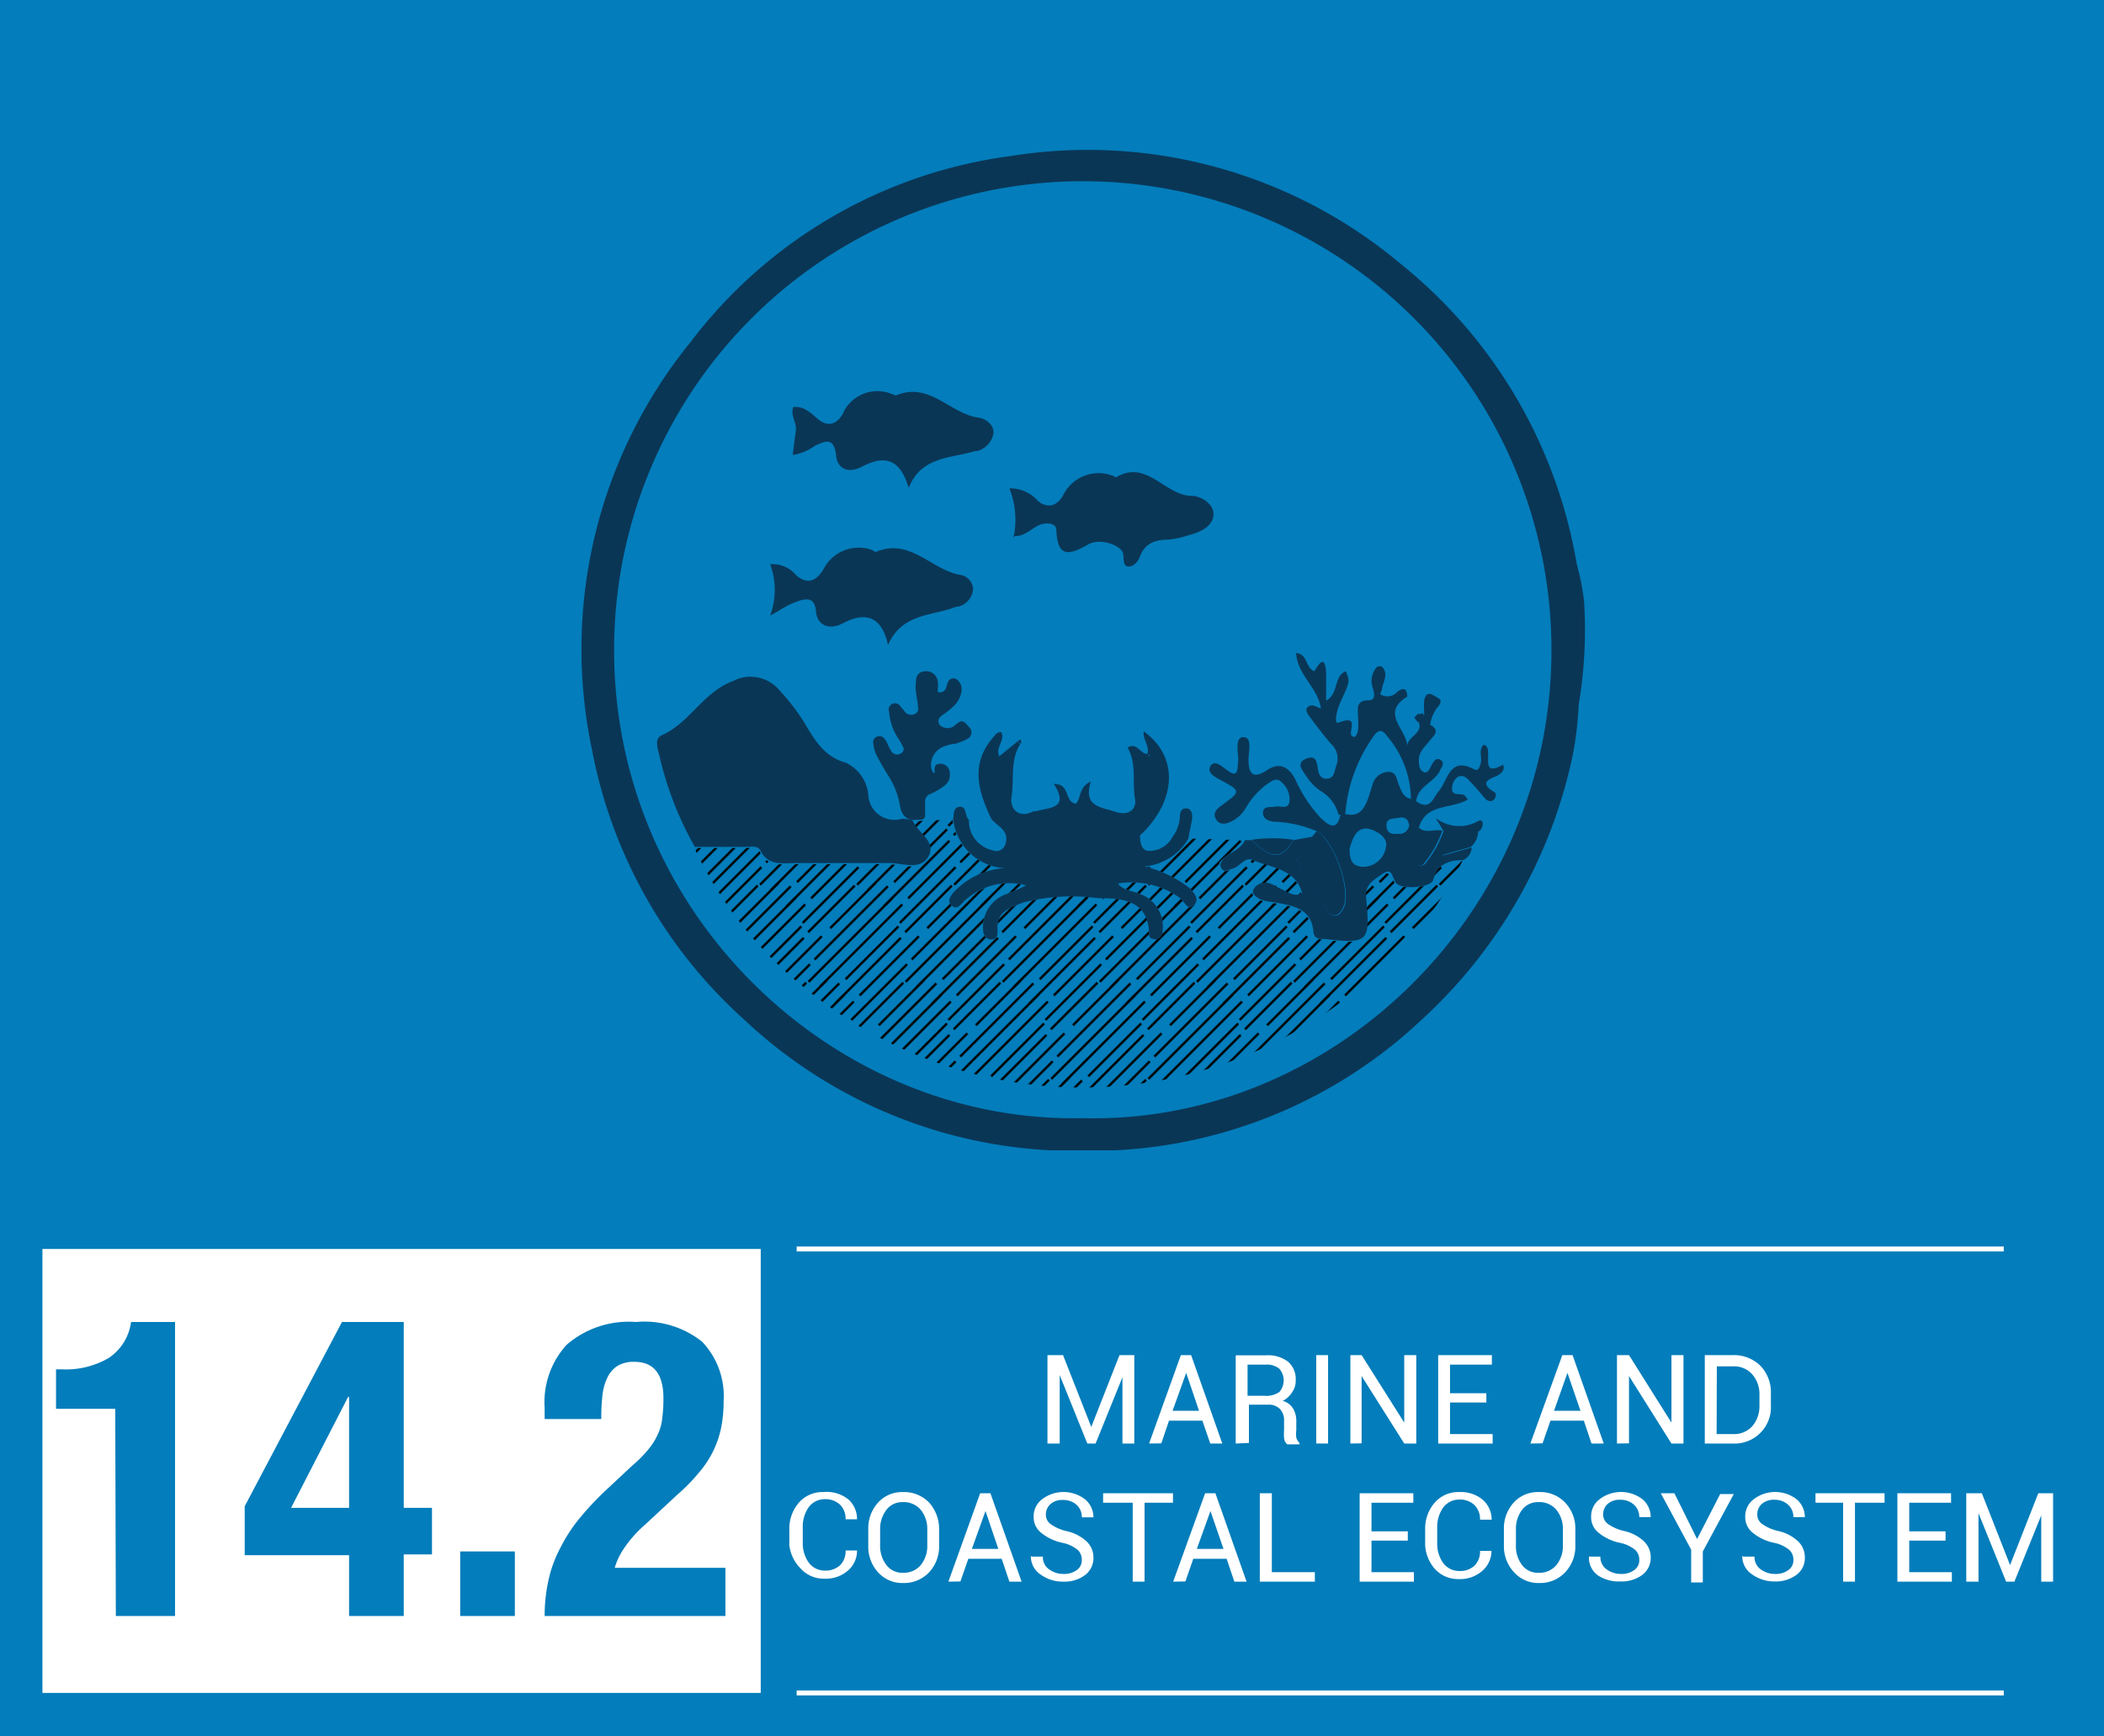 <svg id="Layer_1" data-name="Layer 1" xmlns="http://www.w3.org/2000/svg" xmlns:xlink="http://www.w3.org/1999/xlink" viewBox="0 0 106.62 88"><defs><style>.cls-1,.cls-2,.cls-5{fill:none;}.cls-2{stroke:#010101;stroke-width:4px;}.cls-2,.cls-5{stroke-miterlimit:10;}.cls-3{fill:#037dbb;}.cls-4{fill:#fff;}.cls-5{stroke:#fff;stroke-width:0.25px;}.cls-6{fill:#0a3656;}.cls-7{fill:url(#New_Pattern_3);}</style><pattern id="New_Pattern_3" data-name="New Pattern 3" width="328" height="328" patternTransform="translate(318.71 82.73) scale(0.03)" patternUnits="userSpaceOnUse" viewBox="0 0 328 328"><rect class="cls-1" width="328" height="328"/><line class="cls-2" x1="250.18" y1="214.41" x2="171.33" y2="293.25"/><line class="cls-2" x1="285.14" y1="209.96" x2="208.71" y2="286.39"/><line class="cls-2" x1="305.96" y1="215.65" x2="182.35" y2="339.27"/><line class="cls-2" x1="314.19" y1="234.94" x2="172.11" y2="377.03"/><line class="cls-2" x1="323.93" y1="283.35" x2="234.64" y2="372.65"/><line class="cls-2" x1="328.02" y1="302.72" x2="216.8" y2="413.94"/><line class="cls-2" x1="358.4" y1="300.04" x2="258.4" y2="400.05"/><line class="cls-2" x1="330.36" y1="246.29" x2="190.76" y2="385.89"/><line class="cls-2" x1="86.18" y1="214.41" x2="7.33" y2="293.25"/><line class="cls-2" x1="121.14" y1="209.96" x2="44.71" y2="286.39"/><line class="cls-2" x1="141.96" y1="215.65" x2="18.35" y2="339.27"/><line class="cls-2" x1="150.19" y1="234.94" x2="8.11" y2="377.03"/><line class="cls-2" x1="159.93" y1="283.35" x2="70.64" y2="372.65"/><line class="cls-2" x1="164.02" y1="302.72" x2="52.8" y2="413.94"/><line class="cls-2" x1="194.4" y1="300.04" x2="94.4" y2="400.05"/><line class="cls-2" x1="166.36" y1="246.29" x2="26.76" y2="385.89"/><line class="cls-2" x1="0.02" y1="302.72" x2="-111.2" y2="413.94"/><line class="cls-2" x1="30.4" y1="300.04" x2="-69.6" y2="400.05"/><line class="cls-2" x1="2.36" y1="246.29" x2="-137.24" y2="385.89"/><line class="cls-2" x1="332.18" y1="50.41" x2="253.33" y2="129.25"/><line class="cls-2" x1="367.14" y1="45.96" x2="290.71" y2="122.39"/><line class="cls-2" x1="387.96" y1="51.65" x2="264.35" y2="175.27"/><line class="cls-2" x1="396.19" y1="70.94" x2="254.11" y2="213.03"/><line class="cls-2" x1="405.93" y1="119.35" x2="316.64" y2="208.65"/><line class="cls-2" x1="410.02" y1="138.72" x2="298.8" y2="249.94"/><line class="cls-2" x1="420.43" y1="183.35" x2="326.32" y2="277.45"/><line class="cls-2" x1="412.36" y1="82.29" x2="272.76" y2="221.89"/><line class="cls-2" x1="168.18" y1="50.41" x2="89.33" y2="129.25"/><line class="cls-2" x1="203.14" y1="45.96" x2="126.71" y2="122.39"/><line class="cls-2" x1="223.96" y1="51.65" x2="100.35" y2="175.27"/><line class="cls-2" x1="232.19" y1="70.94" x2="90.11" y2="213.03"/><line class="cls-2" x1="241.93" y1="119.35" x2="152.64" y2="208.65"/><line class="cls-2" x1="246.02" y1="138.72" x2="134.8" y2="249.94"/><line class="cls-2" x1="276.4" y1="136.04" x2="176.4" y2="236.05"/><line class="cls-2" x1="256.43" y1="183.35" x2="162.32" y2="277.45"/><line class="cls-2" x1="248.36" y1="82.29" x2="108.76" y2="221.89"/><line class="cls-2" x1="4.18" y1="50.41" x2="-74.67" y2="129.25"/><line class="cls-2" x1="39.14" y1="45.96" x2="-37.29" y2="122.39"/><line class="cls-2" x1="59.96" y1="51.65" x2="-63.65" y2="175.27"/><line class="cls-2" x1="68.19" y1="70.94" x2="-73.89" y2="213.03"/><line class="cls-2" x1="77.93" y1="119.35" x2="-11.36" y2="208.65"/><line class="cls-2" x1="82.02" y1="138.72" x2="-29.2" y2="249.94"/><line class="cls-2" x1="112.4" y1="136.04" x2="12.4" y2="236.05"/><line class="cls-2" x1="92.43" y1="183.35" x2="-1.68" y2="277.45"/><line class="cls-2" x1="84.36" y1="82.29" x2="-55.24" y2="221.89"/><line class="cls-2" x1="305.96" y1="-112.35" x2="182.35" y2="11.27"/><line class="cls-2" x1="314.19" y1="-93.06" x2="172.11" y2="49.03"/><line class="cls-2" x1="323.93" y1="-44.65" x2="234.64" y2="44.65"/><line class="cls-2" x1="328.02" y1="-25.28" x2="216.8" y2="85.94"/><line class="cls-2" x1="358.4" y1="-27.96" x2="258.4" y2="72.05"/><line class="cls-2" x1="338.43" y1="19.35" x2="244.32" y2="113.45"/><line class="cls-2" x1="330.36" y1="-81.71" x2="190.76" y2="57.89"/><line class="cls-2" x1="141.96" y1="-112.35" x2="18.35" y2="11.27"/><line class="cls-2" x1="150.19" y1="-93.06" x2="8.11" y2="49.03"/><line class="cls-2" x1="159.93" y1="-44.65" x2="70.64" y2="44.65"/><line class="cls-2" x1="164.02" y1="-25.28" x2="52.8" y2="85.94"/><line class="cls-2" x1="194.4" y1="-27.96" x2="94.4" y2="72.05"/><line class="cls-2" x1="174.43" y1="19.35" x2="80.32" y2="113.45"/><line class="cls-2" x1="166.36" y1="-81.71" x2="26.76" y2="57.89"/><line class="cls-2" x1="0.02" y1="-25.28" x2="-111.2" y2="85.94"/><line class="cls-2" x1="30.4" y1="-27.96" x2="-69.6" y2="72.05"/><line class="cls-2" x1="10.43" y1="19.35" x2="-83.68" y2="113.45"/><line class="cls-2" x1="2.36" y1="-81.71" x2="-137.24" y2="57.89"/></pattern></defs><title>14-2</title><rect class="cls-3" width="106.62" height="88"/><rect class="cls-4" x="2.15" y="63.3" width="36.4" height="22.5" transform="translate(40.7 149.1) rotate(180)"/><path class="cls-4" d="M53.08,73.16V68.68h.79l1.43,3.64h0l1.43-3.64h.75v4.48h-.6V69.8h0l-1.36,3.36H55.1l-1.4-3.47h0v3.47Z"/><path class="cls-4" d="M58.23,73.16l1.61-4.48h.52l1.58,4.48h-.61L60.93,72H59.24l-.39,1.15Zm1.19-1.66h1.34l-.65-1.92h0Z"/><path class="cls-4" d="M62.62,73.16V68.69h1.53a1.68,1.68,0,0,1,1.12.32,1.17,1.17,0,0,1,.39.95,1,1,0,0,1-.18.6A1.22,1.22,0,0,1,65,71a.88.88,0,0,1,.53.39,1.26,1.26,0,0,1,.16.67v.42a1.46,1.46,0,0,0,0,.38.61.61,0,0,0,.16.27v.07h-.62a.49.49,0,0,1-.16-.31,2.77,2.77,0,0,1,0-.42V72a.82.82,0,0,0-.21-.59.77.77,0,0,0-.57-.22h-1v1.94Zm.6-2.42h.86a1.16,1.16,0,0,0,.75-.19.9.9,0,0,0,0-1.18,1,1,0,0,0-.68-.21h-.93Z"/><path class="cls-4" d="M66.7,73.16V68.68h.6v4.48Z"/><path class="cls-4" d="M68.43,73.16V68.68H69l2.16,3.42h0V68.68h.61v4.48h-.61l-2.16-3.42h0v3.41Z"/><path class="cls-4" d="M72.88,73.16V68.68H75.6v.48H73.48v1.45h1.84v.47H73.48v1.6h2.16v.48Z"/><path class="cls-4" d="M77.55,73.16l1.62-4.48h.52l1.58,4.48h-.62L80.26,72H78.57l-.4,1.15Zm1.2-1.66h1.34l-.66-1.92h0Z"/><path class="cls-4" d="M81.94,73.16V68.68h.61L84.7,72.1h0V68.68h.61v4.48h-.61l-2.15-3.42h0v3.41Z"/><path class="cls-4" d="M86.39,73.16V68.68H87.8a1.91,1.91,0,0,1,1.41.54,1.93,1.93,0,0,1,.53,1.4v.61a1.84,1.84,0,0,1-1.94,1.93Zm.6-.48h.81a1.25,1.25,0,0,0,1-.4,1.56,1.56,0,0,0,.36-1v-.62a1.51,1.51,0,0,0-.36-1,1.22,1.22,0,0,0-1-.41H87Z"/><path class="cls-4" d="M40,78.32v-.8a2,2,0,0,1,.48-1.36,1.58,1.58,0,0,1,1.24-.54A1.75,1.75,0,0,1,43,76a1.33,1.33,0,0,1,.43,1v0h-.58a1,1,0,0,0-.28-.74,1.09,1.09,0,0,0-.78-.28,1,1,0,0,0-.81.41,1.69,1.69,0,0,0-.3,1v.8a1.67,1.67,0,0,0,.3,1,1,1,0,0,0,.81.41,1.09,1.09,0,0,0,.78-.27,1,1,0,0,0,.28-.75h.58v0a1.32,1.32,0,0,1-.44,1,1.69,1.69,0,0,1-1.2.43,1.58,1.58,0,0,1-1.24-.54A2,2,0,0,1,40,78.32Z"/><path class="cls-4" d="M44,78.32v-.8a1.94,1.94,0,0,1,.49-1.36,1.64,1.64,0,0,1,1.27-.54,1.76,1.76,0,0,1,1.33.54,2,2,0,0,1,.5,1.36v.8a1.93,1.93,0,0,1-.5,1.36,1.76,1.76,0,0,1-1.33.55,1.65,1.65,0,0,1-1.27-.55A1.93,1.93,0,0,1,44,78.32Zm.6,0a1.58,1.58,0,0,0,.32,1,1,1,0,0,0,.84.39,1.12,1.12,0,0,0,.9-.39,1.53,1.53,0,0,0,.33-1v-.8a1.54,1.54,0,0,0-.33-1,1.13,1.13,0,0,0-.9-.39,1,1,0,0,0-.84.39,1.59,1.59,0,0,0-.32,1Z"/><path class="cls-4" d="M48.06,80.16l1.61-4.48h.52l1.58,4.48h-.62L50.76,79H49.07l-.4,1.15Zm1.19-1.66h1.34l-.65-1.92h0Z"/><path class="cls-4" d="M52.27,78.89v0h.58a.73.73,0,0,0,.32.65,1.21,1.21,0,0,0,.72.23,1.1,1.1,0,0,0,.68-.2.6.6,0,0,0,.25-.52.67.67,0,0,0-.22-.51,1.79,1.79,0,0,0-.77-.35,2.49,2.49,0,0,1-1.06-.5,1,1,0,0,1-.39-.83,1.08,1.08,0,0,1,.42-.87A1.79,1.79,0,0,1,55,76a1.19,1.19,0,0,1,.41.9v0h-.59a.82.82,0,0,0-.26-.63,1,1,0,0,0-.68-.25.91.91,0,0,0-.65.21.7.7,0,0,0-.23.53.58.58,0,0,0,.25.49,2.24,2.24,0,0,0,.8.35,2.17,2.17,0,0,1,1,.51,1.12,1.12,0,0,1,.36.84,1.08,1.08,0,0,1-.43.88,1.75,1.75,0,0,1-1.11.33,1.9,1.9,0,0,1-1.15-.37,1.09,1.09,0,0,1-.48-.94Z"/><path class="cls-4" d="M55.9,76.16v-.48h3.54v.48H58v4h-.6v-4Z"/><path class="cls-4" d="M59.45,80.16l1.62-4.48h.52l1.58,4.48h-.62L62.16,79H60.47l-.4,1.15Zm1.2-1.66H62l-.66-1.92h0Z"/><path class="cls-4" d="M63.84,80.16V75.68h.61v4h2.18v.48Z"/><path class="cls-4" d="M68.9,80.16V75.68h2.72v.48H69.5v1.45h1.84v.47H69.5v1.6h2.15v.48Z"/><path class="cls-4" d="M72.22,78.32v-.8a2,2,0,0,1,.48-1.36,1.58,1.58,0,0,1,1.24-.54,1.73,1.73,0,0,1,1.21.4,1.34,1.34,0,0,1,.44,1v0H75a1,1,0,0,0-.28-.74,1.06,1.06,0,0,0-.78-.28,1,1,0,0,0-.81.41,1.69,1.69,0,0,0-.3,1v.8a1.67,1.67,0,0,0,.3,1,1,1,0,0,0,.81.41,1.06,1.06,0,0,0,.78-.27,1,1,0,0,0,.28-.75h.58v0a1.33,1.33,0,0,1-.45,1,1.69,1.69,0,0,1-1.2.43,1.58,1.58,0,0,1-1.24-.54A2,2,0,0,1,72.22,78.32Z"/><path class="cls-4" d="M76.21,78.32v-.8a1.94,1.94,0,0,1,.49-1.36A1.65,1.65,0,0,1,78,75.62a1.73,1.73,0,0,1,1.32.54,1.91,1.91,0,0,1,.51,1.36v.8a1.9,1.9,0,0,1-.51,1.36,1.74,1.74,0,0,1-1.32.55,1.66,1.66,0,0,1-1.28-.55A1.93,1.93,0,0,1,76.21,78.32Zm.61,0a1.57,1.57,0,0,0,.31,1,1,1,0,0,0,.85.39,1.11,1.11,0,0,0,.89-.39,1.53,1.53,0,0,0,.33-1v-.8a1.54,1.54,0,0,0-.33-1,1.11,1.11,0,0,0-.89-.39,1,1,0,0,0-.85.39,1.59,1.59,0,0,0-.31,1Z"/><path class="cls-4" d="M80.52,78.89v0h.58a.76.76,0,0,0,.32.65,1.21,1.21,0,0,0,.72.23,1.08,1.08,0,0,0,.68-.2.6.6,0,0,0,.25-.52.67.67,0,0,0-.22-.51,1.79,1.79,0,0,0-.77-.35,2.49,2.49,0,0,1-1.06-.5,1,1,0,0,1-.39-.83,1.08,1.08,0,0,1,.42-.87,1.79,1.79,0,0,1,2.19,0,1.19,1.19,0,0,1,.41.9v0h-.58a.83.83,0,0,0-.27-.63,1,1,0,0,0-.68-.25.91.91,0,0,0-.65.21.7.7,0,0,0-.23.53.58.58,0,0,0,.25.49,2.24,2.24,0,0,0,.8.35,2.17,2.17,0,0,1,1,.51,1.12,1.12,0,0,1,.36.84,1.08,1.08,0,0,1-.43.88,1.75,1.75,0,0,1-1.11.33A1.93,1.93,0,0,1,81,79.86a1.09,1.09,0,0,1-.48-.94Z"/><path class="cls-4" d="M84.16,75.68h.69L86,78l1.17-2.28h.69l-1.57,2.91v1.57H85.7V78.54Z"/><path class="cls-4" d="M88.33,78.89v0h.58a.76.76,0,0,0,.32.65,1.21,1.21,0,0,0,.72.23,1.08,1.08,0,0,0,.68-.2.6.6,0,0,0,.25-.52.67.67,0,0,0-.22-.51,1.79,1.79,0,0,0-.77-.35,2.49,2.49,0,0,1-1.06-.5,1,1,0,0,1-.39-.83,1.08,1.08,0,0,1,.42-.87,1.79,1.79,0,0,1,2.19,0,1.19,1.19,0,0,1,.41.9v0h-.58a.83.83,0,0,0-.27-.63,1,1,0,0,0-.68-.25.92.92,0,0,0-.65.21.7.7,0,0,0-.23.53.58.58,0,0,0,.25.49,2.24,2.24,0,0,0,.8.35,2.17,2.17,0,0,1,1,.51,1.12,1.12,0,0,1,.36.84,1.05,1.05,0,0,1-.43.88,1.75,1.75,0,0,1-1.11.33,1.93,1.93,0,0,1-1.15-.37,1.09,1.09,0,0,1-.48-.94Z"/><path class="cls-4" d="M92,76.16v-.48H95.5v.48H94v4h-.6v-4Z"/><path class="cls-4" d="M96.15,80.16V75.68h2.72v.48H96.75v1.45h1.84v.47H96.75v1.6h2.16v.48Z"/><path class="cls-4" d="M99.64,80.16V75.68h.79l1.43,3.64h0l1.43-3.64h.75v4.48h-.6V76.8h0l-1.36,3.36h-.42l-1.4-3.47h0v3.47Z"/><path class="cls-3" d="M5.84,71.4h-3v-2h.28a4.32,4.32,0,0,0,2.38-.57A2.59,2.59,0,0,0,6.64,67H8.87V81.9h-3Z"/><path class="cls-3" d="M17.33,67h3.13v9.42h1.43v2.36H20.46V81.9H17.69V78.82H12.4V76.34Zm.32,3.78-2.9,5.64h2.94V70.82Z"/><path class="cls-3" d="M26.09,81.9H23.32V78.63h2.77Z"/><path class="cls-3" d="M27.6,81.9a8.3,8.3,0,0,1,.2-1.84,6.35,6.35,0,0,1,.61-1.64,8,8,0,0,1,1-1.52,15.37,15.37,0,0,1,1.44-1.51l1.21-1.13a6.17,6.17,0,0,0,.81-.82,3.27,3.27,0,0,0,.47-.76,2.43,2.43,0,0,0,.22-.81,7.62,7.62,0,0,0,.06-1c0-1.23-.49-1.85-1.47-1.85a1.58,1.58,0,0,0-.9.23,1.51,1.51,0,0,0-.5.63,2.82,2.82,0,0,0-.23.92,10,10,0,0,0-.05,1.12H27.6v-.57a4.31,4.31,0,0,1,1.11-3.19A4.8,4.8,0,0,1,32.22,67a4.7,4.7,0,0,1,3.36,1,4,4,0,0,1,1.09,3,7,7,0,0,1-.12,1.33,5,5,0,0,1-1.12,2.29,9.1,9.1,0,0,1-1.07,1.1l-1.68,1.56a6.11,6.11,0,0,0-1.05,1.18,3.55,3.55,0,0,0-.48,1h5.61V81.9Z"/><line class="cls-5" x1="40.37" y1="63.3" x2="101.54" y2="63.3"/><line class="cls-5" x1="40.37" y1="85.8" x2="101.54" y2="85.8"/><path class="cls-6" d="M47.36,39.16a.76.76,0,0,0,0-.16c0-.19.07-.28.26-.29a.47.47,0,0,1,.51.49.66.66,0,0,1-.26.61,3.33,3.33,0,0,1-.7.42.4.4,0,0,0-.29.4c0,.23,0,.45,0,.68a.2.2,0,0,1-.21.23h-.07c-.61.07-.89-.12-1-.73A4,4,0,0,0,45,39.29c-.22-.35-.42-.7-.61-1.07a2.07,2.07,0,0,1-.14-.57.29.29,0,0,1,.2-.32.33.33,0,0,1,.38.12,1.1,1.1,0,0,1,.15.26,3.24,3.24,0,0,0,.19.37.35.35,0,0,0,.54.06.22.22,0,0,0,.05-.29,3.17,3.17,0,0,0-.27-.47,2.71,2.71,0,0,1-.43-1.29.32.32,0,0,1,.58-.27,2.75,2.75,0,0,1,.22.26.41.41,0,0,0,.56.07.29.29,0,0,0,.1-.3c0-.25-.08-.51-.1-.76a2.25,2.25,0,0,1,0-.58c0-.33.22-.49.48-.49a.59.59,0,0,1,.62.5,1.55,1.55,0,0,1,0,.43c0,.12,0,.14.12.14a.33.33,0,0,0,.3-.21,2.46,2.46,0,0,1,.09-.29.3.3,0,0,1,.51-.11.63.63,0,0,1,.18.58,1.32,1.32,0,0,1-.45.78,5.21,5.21,0,0,1-.52.41c-.13.09-.22.19-.19.35s.15.24.3.28a.56.56,0,0,0,.53-.12c.33-.28.39-.29.71.08a.37.37,0,0,1-.08.61,3.18,3.18,0,0,1-.63.25c-.17,0-.35.06-.52.12a1,1,0,0,0-.68,1.1c0,.08.07.16.1.25Z"/><path class="cls-6" d="M53.22,58.3a24.44,24.44,0,0,1-15.45-6.57A24.53,24.53,0,0,1,30,38a24.65,24.65,0,0,1,5-20.67A24.34,24.34,0,0,1,51.2,7.91,24.66,24.66,0,0,1,71,13.39a24.79,24.79,0,0,1,8.9,15.19,13,13,0,0,1,.37,1.86A22.82,22.82,0,0,1,80,35.72a17.91,17.91,0,0,1-.29,2.5A25.21,25.21,0,0,1,72,51.72,24.39,24.39,0,0,1,56.52,58.3Zm1.63-1.63C67.49,57,78.6,46.33,78.62,33a23.75,23.75,0,0,0-47.5-.13C31.07,46.3,42.24,56.94,54.85,56.67Z"/><path class="cls-7" d="M60.22,42.5l2.87.08c-.18.46-.65.56-1,.84s-.37.35-.18.6.36.06.56,0,.58-.6,1-.44c1,.4,2.17.42,2.48,1.74-.37.16-.66-.07-1-.19s-.82-.57-1.32-.2c-.15.11-.25.31-.13.44.31.36.76.35,1.2.43.84.15,1.71.31,1.81,1.42,0,.37.29.38.58.41,2.21.25,2.31.16,2.1-2.07-.06-.63.35-.91.78-1.2s.53.12.73.42,1.8.25,1.89-.15c.2-.85.81-1,1.52-1a19.29,19.29,0,0,1-6.28,7.25,22.07,22.07,0,0,1-27-.77,19.74,19.74,0,0,1-5.64-7.13h2.55c.27,0,.62-.08.76.18.4.8,1.11.64,1.77.64,1.57,0,3.13,0,4.7,0,.68,0,1.57.38,2-.26.55-.81-.52-1.26-.76-1.92l2.06-.08A2.79,2.79,0,0,0,50.91,44a3.85,3.85,0,0,0-2.6,1.26c-.14.19-.31.43-.08.64s.42,0,.59-.17A3.33,3.33,0,0,1,52,44.87a7.53,7.53,0,0,1-1,.44,1.78,1.78,0,0,0-1.18,1.84c0,.24.13.48.44.46s.31-.24.29-.46c-.07-.94.58-1.13,1.3-1.41a9.88,9.88,0,0,1,3.78-.22c1.07,0,2.64,0,2.6,1.87,0,.07.18.2.29.21s.36-.18.39-.39a1.75,1.75,0,0,0-1.09-1.88c-.36-.18-.82-.15-1.19-.55a4.19,4.19,0,0,1,3.19.75c.2.17.32.68.68.35s0-.63-.23-.88A6.1,6.1,0,0,0,58,43.91,2.86,2.86,0,0,0,60.22,42.5Z"/><path class="cls-6" d="M46.24,41.56c.24.66,1.31,1.11.76,1.92-.44.64-1.33.24-2,.26-1.57,0-3.13,0-4.7,0-.66,0-1.37.16-1.77-.64-.14-.26-.49-.18-.76-.18H35.21a17.11,17.11,0,0,1-1.82-4.73c-.08-.31-.22-.77.15-.93,1.42-.63,2.1-2.19,3.6-2.74a1.91,1.91,0,0,1,2.38.49,10.85,10.85,0,0,1,1.18,1.52c.55.9,1,1.8,2.17,2.13A2,2,0,0,1,44,40.27a1.33,1.33,0,0,0,1.7,1.23A2.29,2.29,0,0,1,46.24,41.56Z"/><path class="cls-6" d="M60.22,42.5A2.86,2.86,0,0,1,58,43.91,6.1,6.1,0,0,1,60.27,45c.24.25.54.58.23.88s-.48-.18-.68-.35a4.19,4.19,0,0,0-3.19-.75c.37.4.83.37,1.19.55a1.75,1.75,0,0,1,1.09,1.88c0,.21-.14.41-.39.39s-.29-.14-.29-.21c0-1.87-1.53-1.86-2.6-1.87a9.88,9.88,0,0,0-3.78.22c-.72.28-1.37.47-1.3,1.41,0,.22,0,.44-.29.46s-.43-.22-.44-.46A1.78,1.78,0,0,1,51,45.31a7.53,7.53,0,0,0,1-.44,3.33,3.33,0,0,0-3.19.85c-.17.19-.35.39-.59.17s-.06-.45.08-.64A3.85,3.85,0,0,1,50.91,44a2.79,2.79,0,0,1-2.61-2.51c.05-.24,0-.59.35-.6s.23.47.45.66a1.52,1.52,0,0,0,1.19,1.54.47.47,0,0,0,.65-.29c.25-.69-.38-.91-.7-1.29-.67-1.4-1.09-2.8.1-4.15.11-.12.19-.28.4-.25.22.41-.32.75-.1,1.22l.92-.75.14.13c-.52.82-.3,1.78-.44,2.67-.1.56.31,1.14,1.11.74a.19.19,0,0,1,.1,0c.7-.2,1.75-.12.93-1.39.88,0,.5.92,1.13,1,.26-.29.14-.86.75-1.12-.41,1.29.53,1.29,1.23,1.53s1.12-.14,1-.69c-.14-.85.1-1.75-.37-2.56.46-.29.62.29,1,.33l.11.13,0-.09-.13,0c.19-.41-.23-.76-.16-1.19,1.72,1.23,1.68,3.36,0,5.09-.07.07-.19.15-.19.21,0,.31.07.71.39.75a1.32,1.32,0,0,0,1.26-.71,1.85,1.85,0,0,0,.37-1c0-.22.06-.44.32-.44s.33.29.3.52S60.28,42.14,60.22,42.5Z"/><path class="cls-6" d="M74.15,43.59c-.71,0-1.32.19-1.52,1-.09.4-1.65.52-1.89.15s-.18-.8-.73-.42-.84.57-.78,1.2c.21,2.23.11,2.32-2.1,2.07-.29,0-.54,0-.58-.41-.1-1.11-1-1.27-1.81-1.42-.44-.08-.89-.07-1.2-.43-.12-.13,0-.33.13-.44.5-.37.89,0,1.32.2s.59.35,1,.19C65.64,44,64.42,44,63.47,43.58c-.4-.16-.63.34-1,.44s-.4.2-.56,0,0-.44.18-.6.8-.38,1-.84h.34c1,1,1.54,1,2.11,0l1-.18c.08.41-.14.63-.47.81s-.41.39-.23.68c.46.75.92,1.51,1.42,2.23.3.44.61.36.83-.1.42-.86-.44-3.36-1.33-3.88a6.14,6.14,0,0,0-2.07-.49c-.31,0-.69-.1-.69-.46s.4-.26.65-.31.6.16.69-.23a1.13,1.13,0,0,0-.39-1c-.29-.31-.58,0-.81.14a4.07,4.07,0,0,0-1,1.14,1.73,1.73,0,0,1-.82.74c-.26.11-.55.13-.71-.17s.05-.51.28-.67c1-.73,1-.73,0-1.28-.31-.16-.75-.38-.55-.72s.56,0,.8.17c.61.49.56,0,.6-.39s-.21-1.25.27-1.25.24.77.26,1.18c0,.79.33.9.94.49s1.07-.18,1.41.43a7.24,7.24,0,0,0,1.31,2c.31.27.81.78,1-.19h.34c.54.11.81-.2,1-.65.11-.28.19-.57.28-.85a.86.86,0,0,1,.81-.65c.42,0,.41.39.52.64s.22.72.7.73l.26.17c.65.4.79-.23,1.06-.55.49-.57.54-1.8,1.82-1.11.21.11.29-.19.33-.4s-.12-.6.12-.85c.63.07-.33,1.77,1,1,.09.29-.06.4-.24.53s-1.15.31-.21.86c.13.08.09.25,0,.37s-.29.12-.42,0-.43-.52-.67-.76-.41-.53-.75-.38a.68.68,0,0,0-.29.51c-.08.52.41.29.63.43,0,0,.08.1.16.21-.81.5-2.11.18-2.47,1.4-.39.54.1,1.17-.18,1.72,0,0,.07.2.14.23s.33,0,.42-.18a5.46,5.46,0,0,0,.86-1.57l-.39-.66a1.93,1.93,0,0,0,2.15.15c.27-.15.31.28.06.51-1.43.41-1.43.41-1.85,1.24l1.46-.41A.75.75,0,0,1,74.15,43.59ZM68.39,43c0,.56.1.89.65.93a1.17,1.17,0,0,0,1.2-1.05c.09-.5-.63-.86-1-.89C68.64,42,68.52,42.63,68.39,43Zm3-1.25c-.06-.31-.27-.35-.53-.3s-.62,0-.6.41.31.42.61.4A.49.49,0,0,0,71.41,41.78Z"/><path class="cls-6" d="M51.38,27.16a4.35,4.35,0,0,0-.23-2.41,1.88,1.88,0,0,1,1.46.65c.55.43,1,.17,1.26-.29a2,2,0,0,1,2.51-1c.06,0,.14.1.18.08,1.56-.93,2.46.93,3.83.94.47,0,1.16.42,1.1,1s-.7.85-1.27,1a5,5,0,0,1-1,.22c-.65,0-1.2.16-1.46.87-.09.25-.33.52-.6.49s-.2-.43-.25-.66c-.1-.44-1.2-.79-1.76-.46-.92.52-1.57.74-1.62-.74,0-.35-.56-.41-.95-.2s-.71.55-1.2.52Z"/><path class="cls-6" d="M45,32.69c-.3-1.39-1.08-1.74-2.29-1.1-.66.35-1.3.13-1.36-.6s-.48-.68-1-.49-.77.4-1.32.7a3.8,3.8,0,0,0,0-2.6,1.52,1.52,0,0,1,1.31.55c.61.52,1.05.26,1.39-.3a2,2,0,0,1,2.39-1c.09,0,.21.14.27.12,1.74-.73,2.82.93,4.29,1.17a.76.76,0,0,1,.63.74,1,1,0,0,1-.77.87l-.09,0C47.27,31.23,45.72,31.05,45,32.69Z"/><path class="cls-6" d="M46.05,24.73c-.42-1.41-1.15-1.72-2.37-1.08-.69.37-1.24.11-1.31-.55-.1-.94-.51-.77-1.07-.51a2.61,2.61,0,0,1-1.13.47c.06-.45.1-.84.16-1.23s-.29-.77-.13-1.2c.55-.06.89.31,1.24.6.55.47,1,.22,1.26-.25a1.92,1.92,0,0,1,2.52-1c.07,0,.15.08.19.06,1.69-.72,2.75.95,4.2,1.13.34.05.82.38.72.86a1.13,1.13,0,0,1-.82.83l-.1,0C48.18,23.24,46.68,23.12,46.05,24.73Z"/><path class="cls-6" d="M68.17,41.29h-.34a1.93,1.93,0,0,0-.89-1.19,2.68,2.68,0,0,1-.77-.8c-.16-.25-.51-.62,0-.84s.56.14.61.49.18.55.51.51.33-.39.42-.64a1,1,0,0,0-.26-1.12c-.38-.44-.73-.9-1.07-1.36-.11-.15-.29-.39-.08-.53s.37,0,.64.1c-.15-1.06-1.2-1.7-1.26-2.82.61.09.43.66.9.93.08,0,.55-1.11.62.07,0,.44,0,.88,0,1.42.66-.36.37-1.25,1-1.49.22.54.2.53-.29,1.6-.15.32-.35,1.12-.07,1,1.27-.49.22.76.82.72.23-.2.16-.6.16-1s-.15-.83.53-.85c.4,0,.28-.39.21-.64a1.05,1.05,0,0,1,.22-1.05.27.27,0,0,1,.26,0c.32.34.08.7,0,1.06,0,.1-.06.19-.1.32a.66.66,0,0,0,.87-.12c.33-.25.5-.15.5.25-1.39.84,0,1.67,0,2.52,0-.53.87-.65.56-1.29l.63.21c.52.3.12.56-.06.8s-.53.53-.54.94c0,.24,0,.51.23.63s.33-.19.43-.37.24-.39.46-.22,0,.37-.06.55c-.31.59-1.14.78-1.2,1.56l-.26-.17a5,5,0,0,0-1.2-3.15c-.29-.43-.52-.3-.74.06A7.8,7.8,0,0,0,68.17,41.29Z"/><path class="cls-6" d="M66.73,42.12c.89.52,1.75,3,1.33,3.88-.22.46-.53.54-.83.1-.5-.72-1-1.48-1.42-2.23-.18-.29,0-.53.23-.68s.55-.4.47-.81Z"/><path class="cls-6" d="M73.09,42.1a5.46,5.46,0,0,1-.86,1.57c-.09.14-.24.27-.42.18s-.16-.19-.14-.23c.28-.55-.21-1.18.18-1.72C72.21,42.29,72.68,42,73.09,42.1Z"/><path class="cls-6" d="M65.54,42.56c-.57,1-1.14,1-2.11,0A7.46,7.46,0,0,1,65.54,42.56Z"/><path class="cls-6" d="M74.52,42.93l-1.46.41c.42-.83.42-.83,1.85-1.24A1.08,1.08,0,0,1,74.52,42.93Z"/><path class="cls-6" d="M71.83,36.58l-.16-.21.19-.2a.25.25,0,0,0,.17,0l.14.08,0-.17a3.9,3.9,0,0,1,0-.59c.06-.26.18-.43.49-.24s.45.2.25.52a1.8,1.8,0,0,0-.44,1Z"/><path class="cls-6" d="M51.39,27.17l0,.08-.05-.1h.09Z"/><path class="cls-6" d="M51.56,37.57l.18-.1c0,.08,0,.15,0,.23Z"/><path class="cls-6" d="M58.15,38.21l.13,0,0,.09-.11-.13Z"/><path class="cls-6" d="M72.12,36.12l0,.17L72,36.21Z"/></svg>